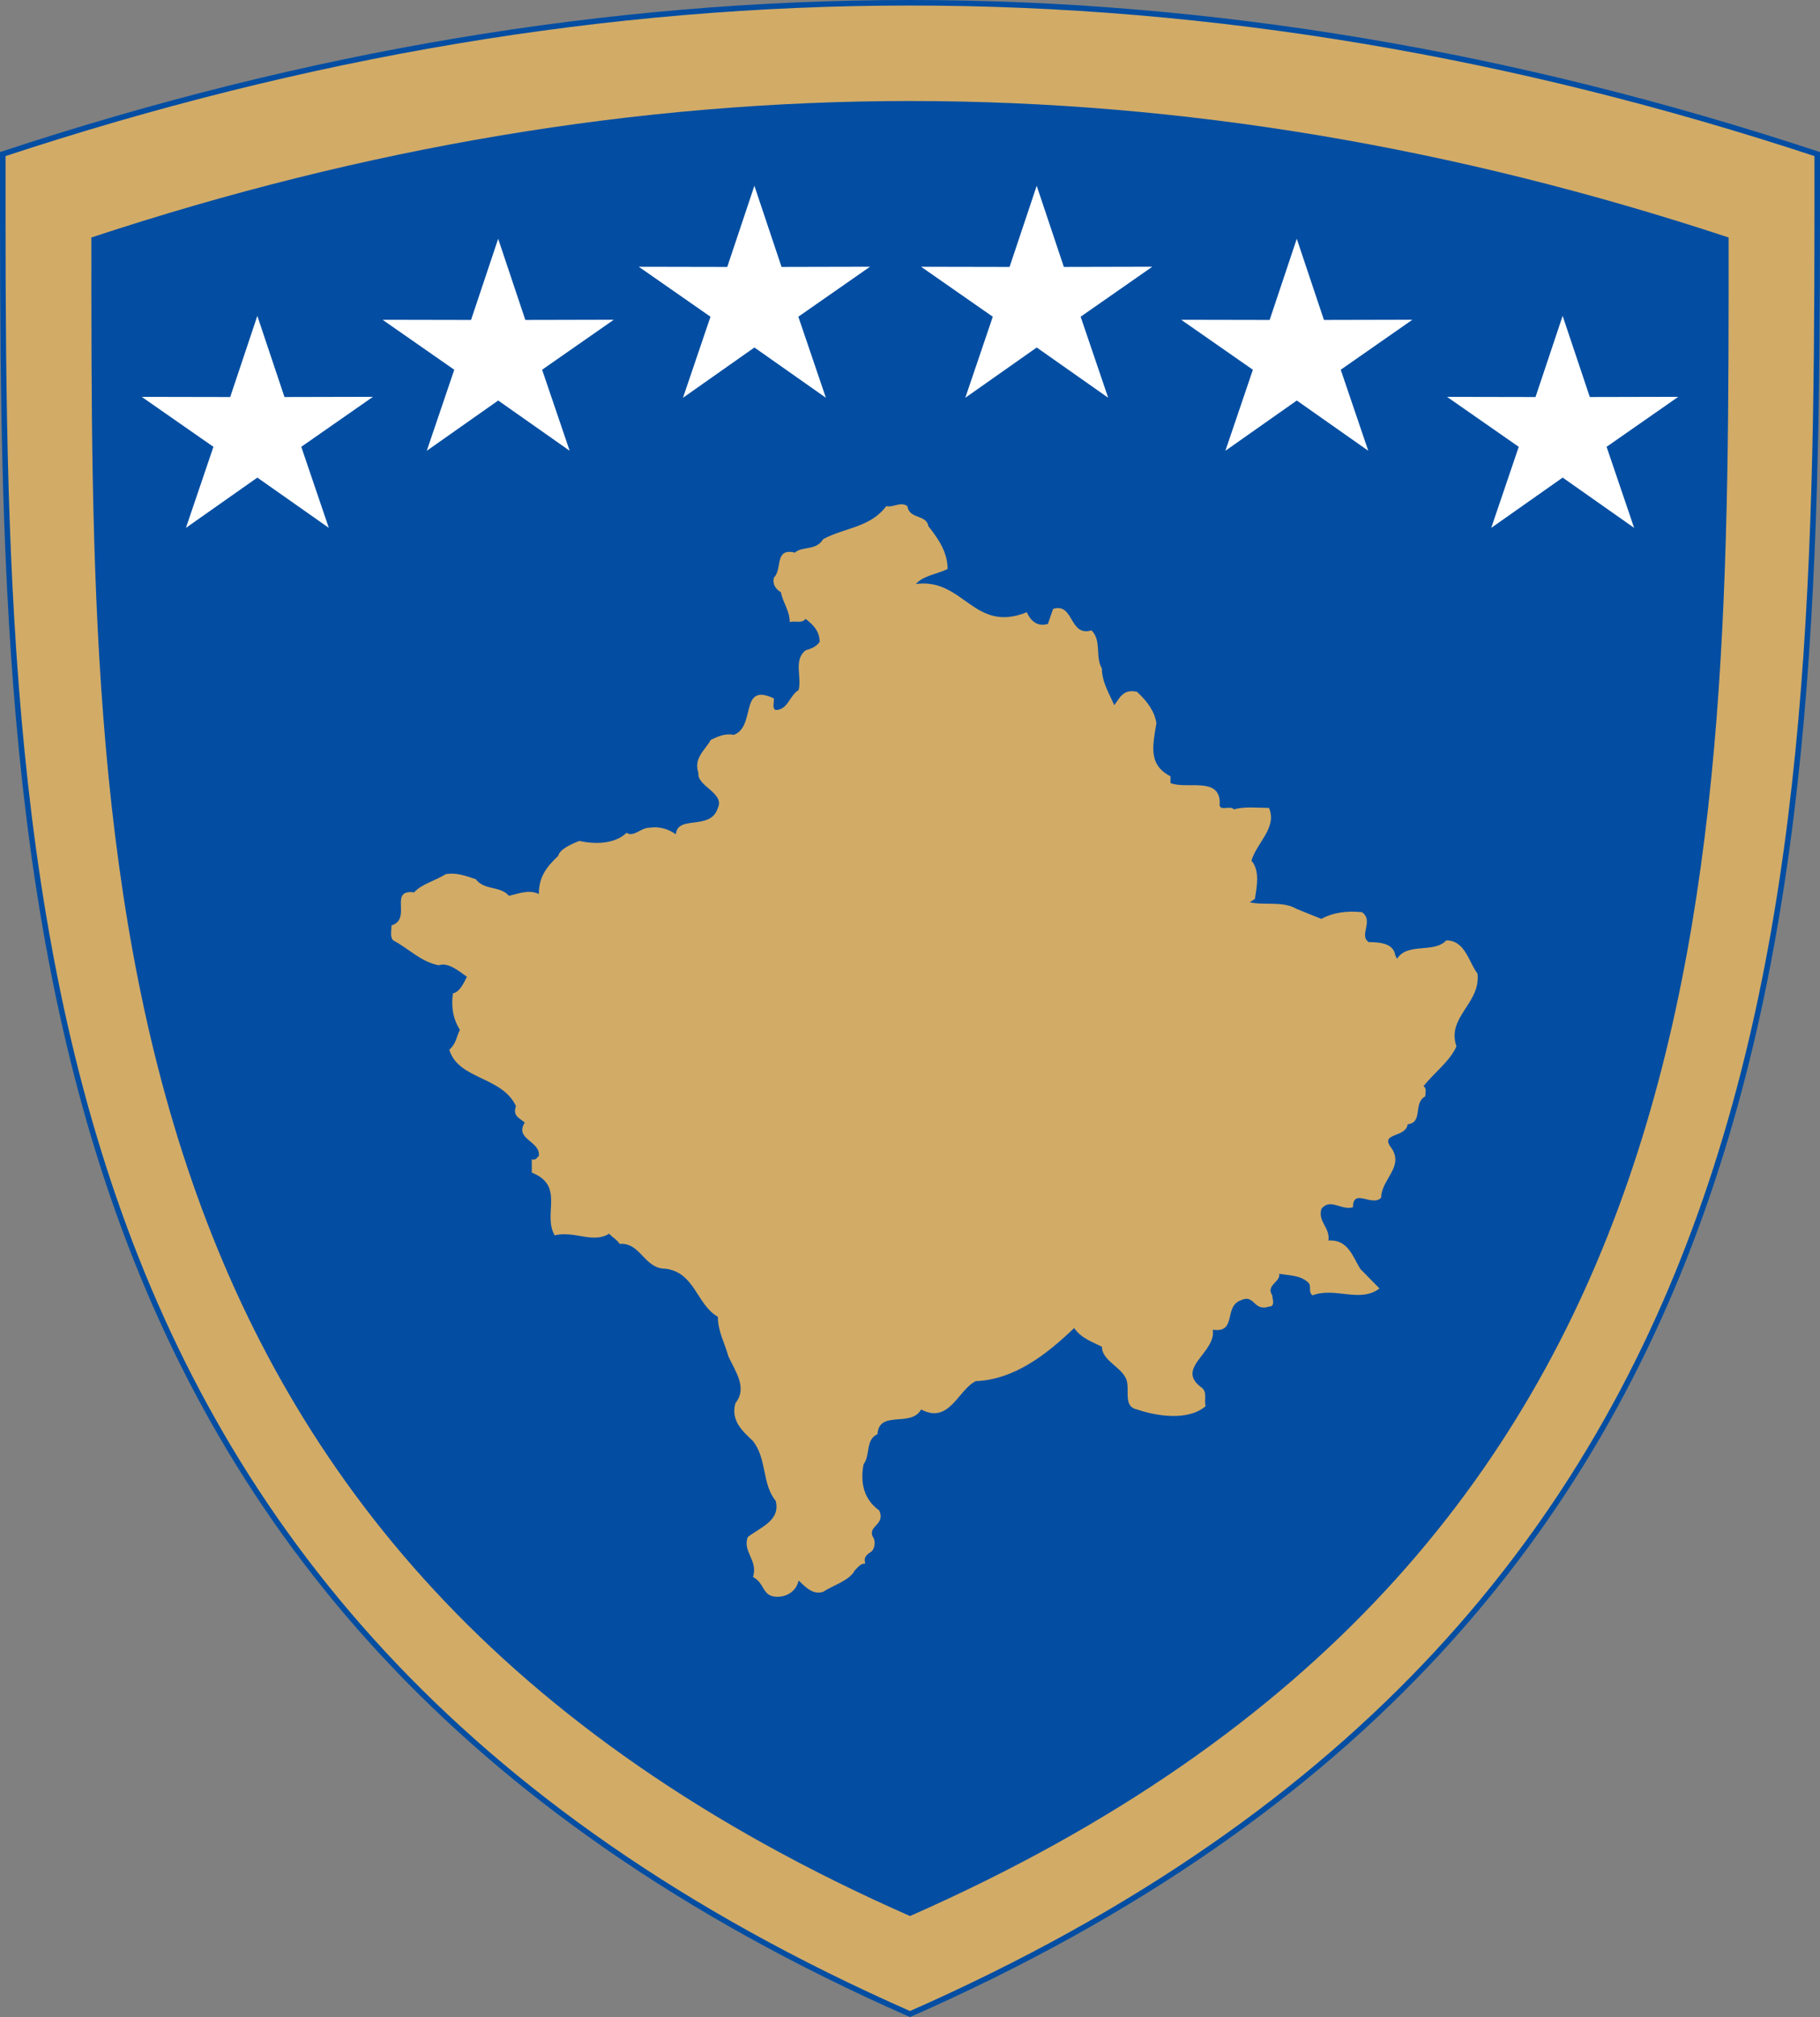 <?xml version="1.0" encoding="UTF-8" standalone="no"?>
<!-- Created with Inkscape (http://www.inkscape.org/) -->
<svg xmlns:svg="http://www.w3.org/2000/svg" xmlns="http://www.w3.org/2000/svg" xmlns:xlink="http://www.w3.org/1999/xlink" version="1.0" width="658" height="729.093" viewBox="0 0 658 729.093" id="Layer_1" xml:space="preserve"><rect x="0" y="0" width="658" height="729.093" fill="#808080" stroke="none"/><defs id="defs259"/><path d="M 329,1 C 438.391,1 547.609,19.6 657,55.695 C 657,311.46 659.121,582.599 329,728 C -1.209,582.599 1,311.46 1,55.695 C 110.303,19.6 219.696,1 329,1 z" id="path238" style="fill:#d2ab67;fill-opacity:1;fill-rule:evenodd;stroke:#034ea2;stroke-width:2;stroke-miterlimit:4;stroke-dasharray:none;stroke-opacity:1"/><path d="M 329,36.513 C 427.654,36.513 526.308,53.264 624.96,85.841 C 624.96,316.737 626.901,561.342 329,692.573 C 31.055,561.343 33.039,316.737 33.039,85.841 C 131.692,53.265 230.346,36.513 329,36.513" id="path242" style="fill:#034ea2;fill-opacity:1"/><path d="M 335.621,190.166 C 339.383,194.897 342.604,199.743 342.604,205.684 C 338.755,207.519 333.654,208.116 331.145,211.099 C 348.333,208.757 352.093,229.089 371.23,221.292 C 372.501,224.273 375.009,226.705 378.858,225.512 L 380.74,220.095 C 388.348,217.735 386.467,230.285 394.614,227.854 C 398.377,231.523 395.869,237.447 398.377,241.625 C 398.377,246.443 400.971,250.621 402.852,254.888 C 404.732,252.456 406.035,248.875 411.086,250.069 C 414.936,253.65 417.442,257.231 418.09,261.408 C 416.819,269.18 414.936,276.418 423.171,280.595 L 423.171,283.039 C 428.9,285.414 440.985,280.595 440.985,290.188 C 440.357,293.769 444.833,290.828 446.088,292.574 C 449.934,291.426 454.324,292.022 458.785,292.022 C 461.842,299.184 454.324,304.599 452.441,311.121 C 455.664,314.789 454.324,320.713 453.696,324.925 L 451.816,326.13 C 456.918,327.368 463.724,325.532 468.826,328.562 L 477.726,332.143 C 482.164,329.711 487.265,329.186 492.367,329.711 C 496.845,332.742 491.114,338.154 494.876,340.54 C 499.351,340.54 503.826,341.139 504.452,345.317 L 505.081,346.553 C 508.927,340.54 518.419,344.72 522.894,339.902 C 529.7,339.902 530.996,347.745 534.174,351.927 C 535.428,362.669 522.894,367.575 526.564,378.231 C 524.145,383.691 518.419,387.781 514.641,392.643 C 515.91,393.262 515.284,395.12 515.284,396.313 C 510.81,398.611 514.641,405.774 508.928,406.372 C 508.268,411.234 499.352,409.442 502.573,414.307 C 508.268,421.468 499.352,426.157 499.352,432.897 C 496.187,436.388 489.149,429.229 489.149,436.388 C 484.76,437.582 480.913,432.897 477.728,436.986 C 476.437,441.85 480.913,443.55 480.287,448.414 C 487.267,447.818 489.149,454.32 491.743,458.583 L 498.726,465.723 C 491.743,471.094 482.792,465.125 474.556,468.199 C 472.676,467.004 474.556,464.53 472.676,463.335 C 470.082,461.029 466.32,461.029 462.472,460.44 C 463.097,463.335 457.547,464.53 459.965,468.199 C 459.965,469.394 461.217,472.288 458.786,472.288 C 453.071,474.168 453.697,467.602 448.633,469.99 C 442.238,472.288 447.343,481.926 438.478,480.644 C 439.733,489.083 424.495,494.547 434.63,501.709 C 436.548,503.498 435.258,505.974 435.884,508.27 C 429.529,513.734 418.091,511.855 411.087,509.466 C 405.358,508.27 409.207,501.112 406.698,497.61 C 404.732,493.951 398.378,491.475 398.378,486.788 C 394.615,484.91 390.944,483.715 388.35,480.047 C 378.234,489.685 366.775,498.637 352.773,499.235 C 346.399,502.306 343.231,514.93 333.029,509.467 C 329.313,516.123 317.855,509.467 317.229,518.421 C 312.855,520.299 314.677,526.179 312.214,529.251 C 310.961,535.816 312.214,541.875 317.855,545.964 C 320.406,551.51 312.855,551.51 315.975,556.197 C 316.602,557.986 315.975,560.464 314.677,561.061 C 312.856,562.254 312.214,563.359 312.856,565.15 C 310.961,565.15 310.335,566.433 309.037,567.627 C 307.157,571.295 301.428,572.909 297.581,575.386 C 293.775,576.579 291.224,573.59 288.715,571.295 C 288.046,574.786 284.868,577.175 281.063,577.175 C 275.422,577.175 276.676,572.312 272.245,570.034 C 274.15,563.957 268.439,561.061 270.32,555.6 C 274.795,552.107 282.327,549.633 280.436,542.47 C 275.422,536.413 277.347,527.434 272.245,520.897 C 269.067,517.823 263.966,513.734 265.889,507.168 C 270.32,501.709 265.889,495.741 263.339,490.281 C 262.079,485.558 259.535,481.299 259.535,475.957 C 251.882,471.692 251.255,459.843 240.512,458.583 C 232.903,458.583 231.605,449.012 223.996,449.609 C 223.369,448.414 221.444,447.216 220.191,445.94 C 214.462,449.609 207.525,444.745 200.543,446.535 C 196.067,438.777 204.347,428.63 192.262,423.857 L 192.262,418.994 C 193.56,419.592 194.186,418.396 194.813,417.799 C 195.439,412.43 185.907,411.832 189.711,405.776 C 187.83,404.076 185.279,403.478 186.533,399.808 C 181.52,389.004 165.631,390.258 162.452,379.428 C 165.002,377.128 165.002,374.74 166.258,372.263 C 163.749,368.174 163.078,363.909 163.749,359.091 C 166.258,358.494 167.555,355.509 168.808,353.078 C 165.631,350.735 161.826,347.747 158.648,348.9 C 152.292,347.748 147.906,342.974 142.176,339.904 C 140.922,338.71 141.549,336.323 141.549,334.498 C 149.113,332.144 140.296,321.357 149.74,322.552 C 152.292,319.588 157.371,318.373 161.198,315.942 C 165.002,315.327 168.18,316.54 171.986,317.777 C 175.164,321.955 180.892,320.134 183.993,323.79 C 187.19,323.15 191.008,321.358 194.813,323.15 C 194.813,317.137 197.364,313.574 201.796,309.378 C 202.445,306.946 206.272,305.201 209.448,303.971 C 215.089,305.201 222.071,305.201 226.547,301.022 C 229.077,302.769 231.606,299.188 234.783,299.188 C 238.631,298.591 241.808,299.784 244.336,301.566 C 244.987,294.4 256.983,300.418 259.536,292.026 C 262.08,286.612 251.883,284.178 252.51,279.404 C 250.629,273.988 255.06,271.006 256.984,267.428 C 259.536,266.23 262.081,264.992 265.264,265.628 C 273.5,262.649 267.144,246.445 279.811,252.459 C 279.811,254.271 279.141,256.038 280.438,256.636 C 284.87,256.636 285.51,251.221 288.717,249.475 C 289.972,244.699 286.794,238.645 291.226,235.089 C 293.15,234.465 295.073,233.867 296.328,232.033 C 296.328,228.452 294.406,226.109 291.226,223.677 C 289.972,225.512 287.421,224.274 285.511,224.871 C 285.511,220.694 282.99,217.736 282.33,214.083 C 280.439,212.934 279.142,211.099 279.812,208.757 C 282.99,205.684 279.812,197.925 287.421,199.742 C 289.972,197.328 295.073,199.161 297.584,194.897 C 305.235,190.72 314.68,190.72 320.409,182.946 C 322.96,183.557 325.51,181.169 328.062,182.946 C 328.685,187.734 334.996,185.9 335.621,190.166" id="path244" style="fill:#d2ab67;fill-opacity:1"/><path d="M 118.877,190.798 L 93.044,172.63 L 67.218,190.807 L 77.161,161.511 L 51.246,143.452 L 83.224,143.514 L 93.034,114.176 L 102.854,143.511 L 134.832,143.438 L 108.923,161.506 L 118.877,190.798 z" id="star" style="fill:#ffffff"/><use transform="translate(87.074, -27.863)" id="use2460" x="0" y="0" width="658" height="729.093" xlink:href="#star"/><use transform="translate(281.772, -47.026)" id="use2462" x="0" y="0" width="658" height="729.093" xlink:href="#star"/><use transform="translate(375.802, -27.863)" id="use2464" x="0" y="0" width="658" height="729.093" xlink:href="#star"/><use transform="translate(179.706, -47.026)" id="use2466" x="0" y="0" width="658" height="729.093" xlink:href="#star"/><use transform="translate(471.921)" id="use2468" x="0" y="0" width="658" height="729.093" xlink:href="#star"/></svg>